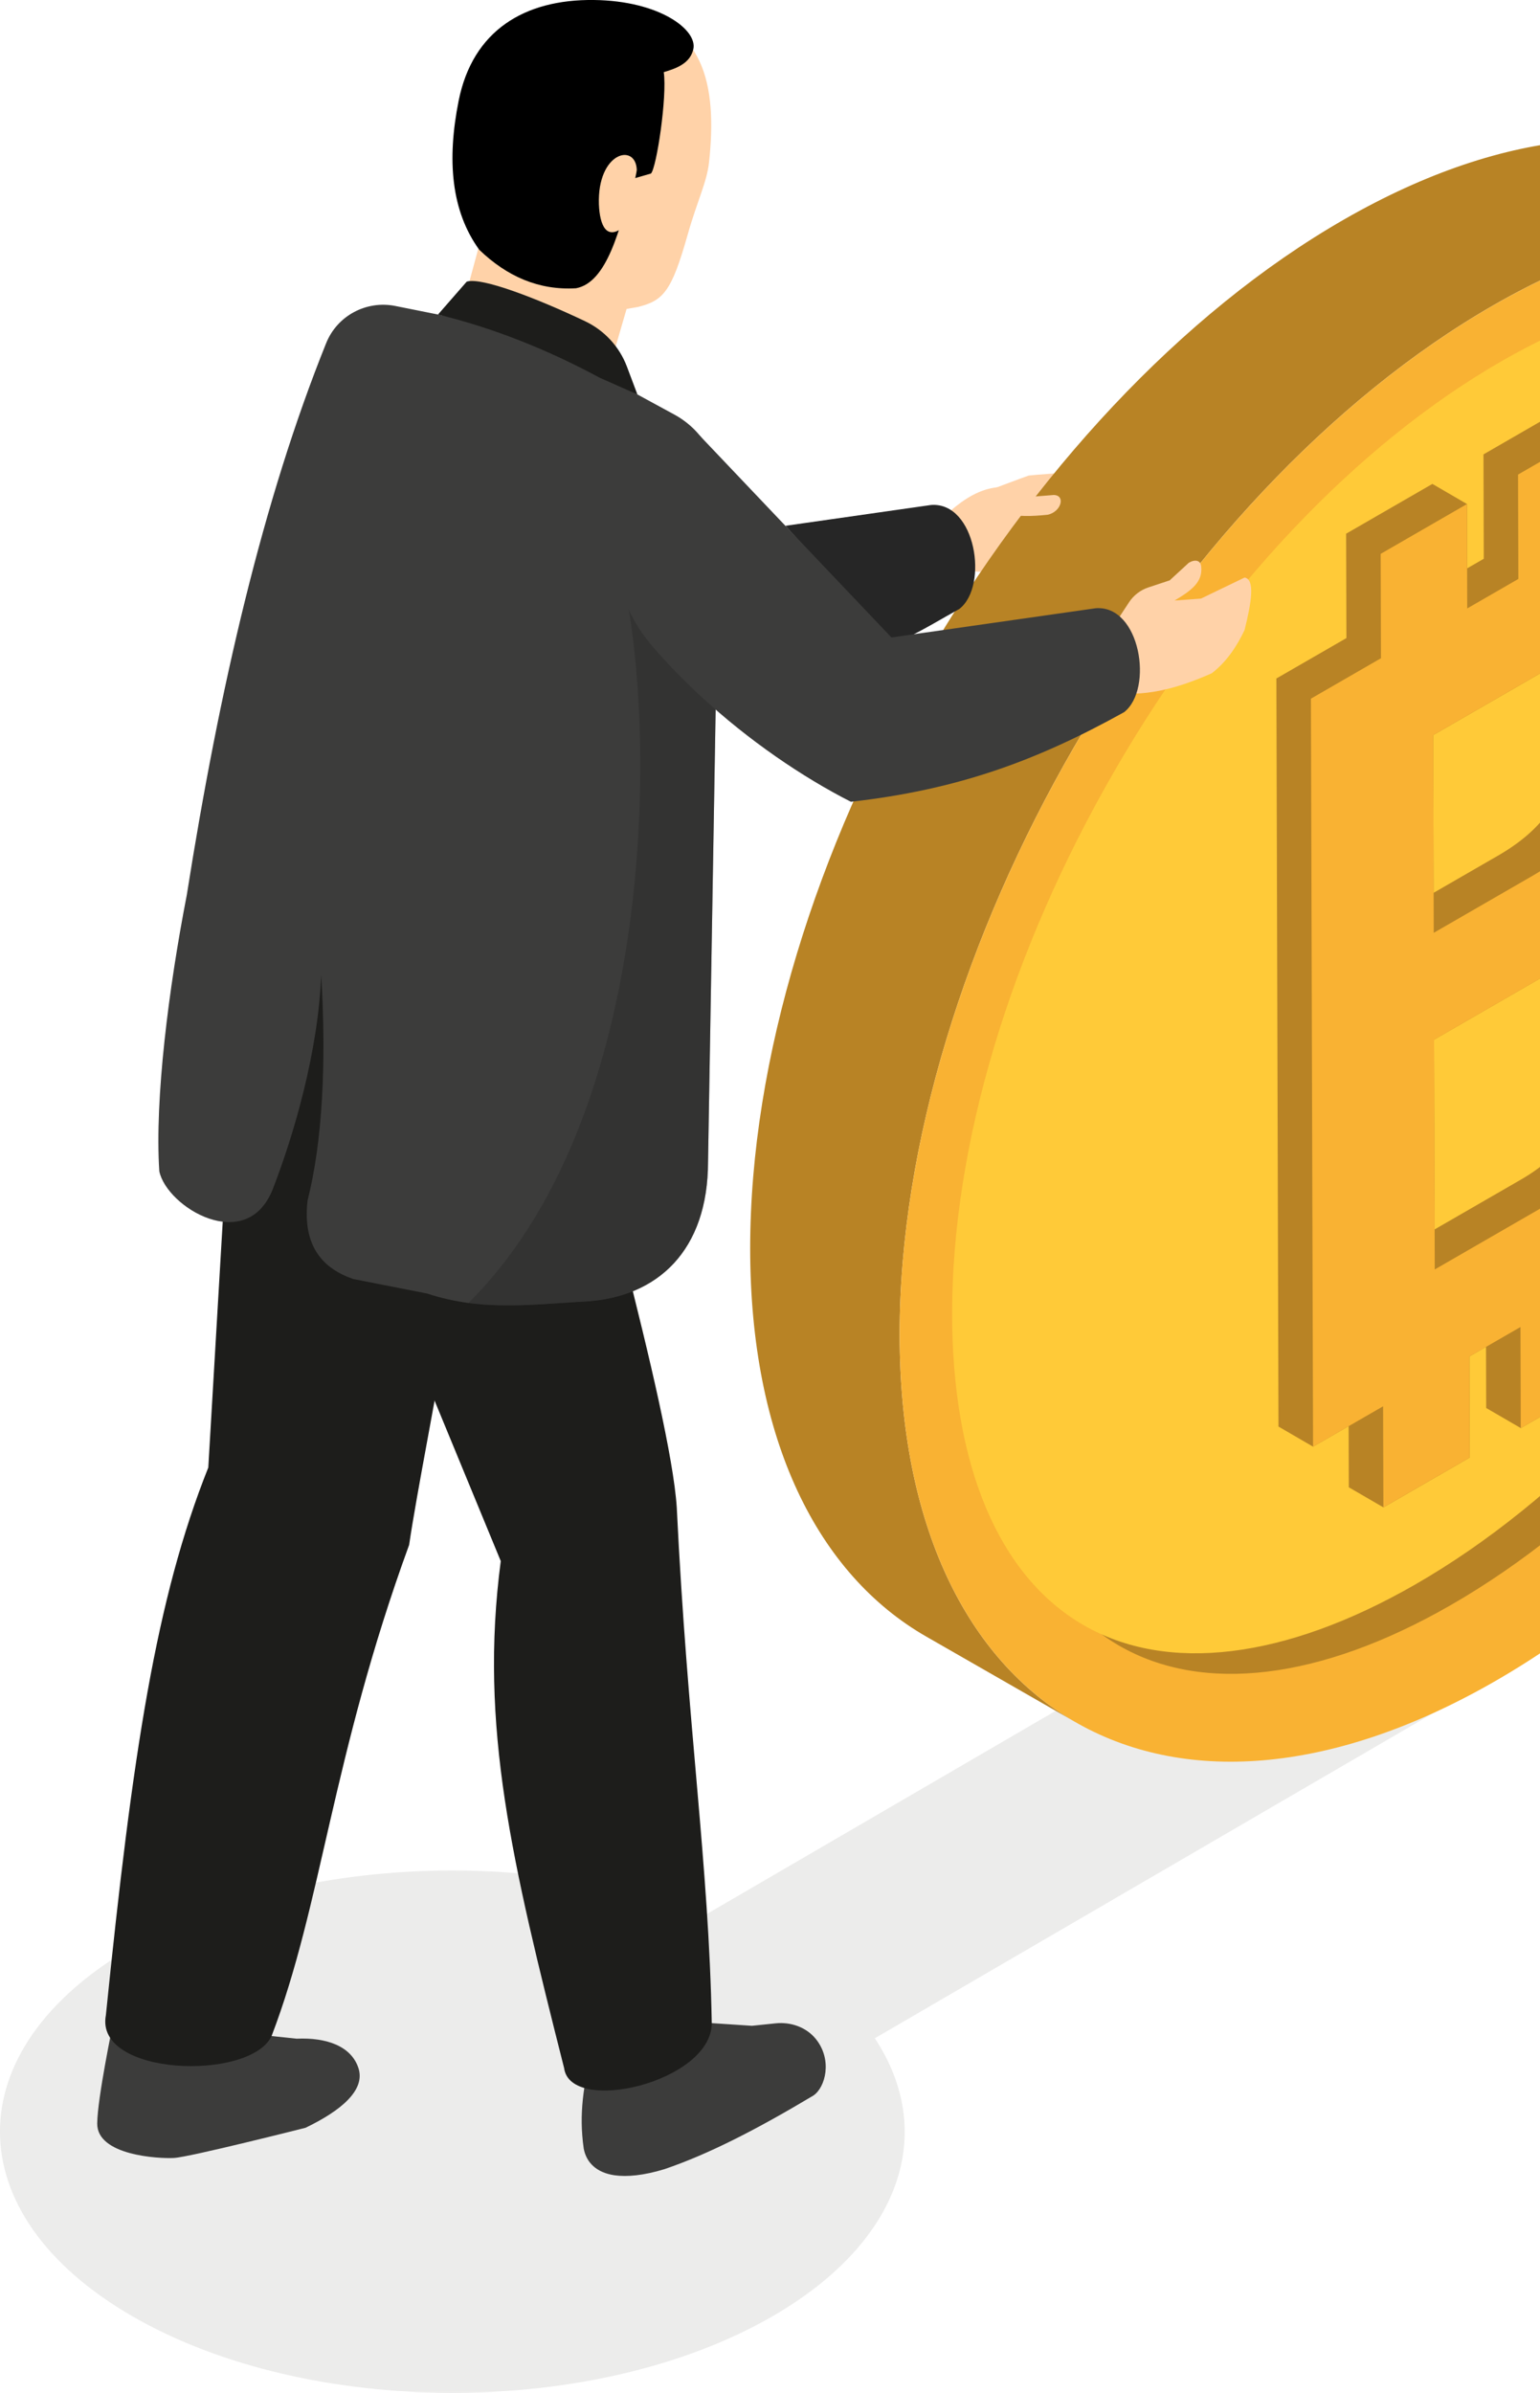 <svg width="351" height="545" viewBox="0 0 351 545" fill="none" xmlns="http://www.w3.org/2000/svg">
<g clip-path="url(#clip0_1_37602)">
<path opacity="0.1" d="M457.669 313.943L414.013 288.759L160.702 436.169C120.596 420.56 65.694 422.97 30.202 443.439C-10.076 466.672 -10.076 504.339 30.202 527.572C70.479 550.805 135.772 550.805 176.049 527.572C205.738 510.446 213.461 485.492 199.389 464.242L457.669 313.943Z" fill="#3C3C3B"/>
<path d="M223.517 112.383C223.517 112.383 234.152 108.384 234.487 108.305C234.822 108.22 245.128 107.478 245.128 107.478L242.138 125.832C235.946 130.028 228.861 130.698 220.98 130.094L217.116 127.073L216.452 119.436L223.517 112.383Z" fill="#FFD2A8"/>
<path d="M435.841 60.204L401.775 40.681C377.298 26.655 343.627 28.625 306.458 49.92C231.641 92.795 170.982 197.764 170.982 284.353C170.982 327.93 186.342 358.551 211.134 372.761L245.201 392.284C220.408 378.074 205.048 347.453 205.048 303.876C205.048 217.287 265.707 112.318 340.524 69.444C377.693 48.148 411.365 46.178 435.841 60.204Z" fill="#B88325"/>
<path d="M476 148.612C476 62.023 415.341 26.576 340.524 69.45C265.708 112.324 205.048 217.293 205.048 303.882C205.048 390.471 265.708 425.919 340.524 383.044C415.341 340.17 476 235.201 476 148.612Z" fill="#F9B233"/>
<path d="M262.119 180.303C238.267 221.582 225.128 265.474 225.128 303.882C225.128 338.45 235.749 363.633 255.034 374.797C274.14 385.855 300.957 382.605 330.541 365.649C363.7 346.652 395.091 313.457 418.937 272.198C442.789 230.919 455.928 187.034 455.928 148.618C455.928 114.051 445.306 88.861 426.022 77.704C406.915 66.646 380.099 69.896 350.515 86.852C317.356 105.849 285.965 139.038 262.119 180.303Z" fill="#B88325"/>
<path d="M254.002 175.621C230.15 216.899 217.011 260.792 217.011 299.2C217.011 333.768 227.632 358.951 246.916 370.115C266.023 381.173 292.84 377.922 322.423 360.967C355.583 341.97 386.974 308.775 410.819 267.516C434.672 226.237 447.81 182.352 447.81 143.936C447.81 109.369 437.189 84.179 417.905 73.022C398.798 61.964 371.988 65.214 342.398 82.17C309.245 101.167 277.847 134.355 254.002 175.621Z" fill="#FFCA38"/>
<path d="M396.694 232.85L396.655 218.981C396.622 207.004 394.006 198.808 387.893 195.512C388.005 195.571 388.137 195.604 388.242 195.663L380.348 191.079C380 190.876 379.599 190.758 379.231 190.587C389.169 178.793 393.704 165.548 393.664 149.742L393.645 143.667C393.612 131.512 390.923 123.77 385.218 120.585C385.278 120.618 385.343 120.638 385.396 120.671L377.509 116.087C374.479 114.327 370.555 113.914 365.717 114.807L365.665 96.735L357.777 92.151L338.119 103.492L338.184 127.264L334.398 129.45L334.359 114.8L326.472 110.216L306.813 121.557L306.879 145.329L290.914 154.535L291.393 324.916L299.287 329.5L307.385 324.831L307.424 338.746L315.318 343.329L334.977 331.988L334.911 308.959L338.697 306.772L338.736 320.687L346.63 325.271L366.289 313.93L366.223 289.915C386.355 274.7 396.753 255.197 396.694 232.85ZM326.656 167.439L351.698 152.992C353.775 151.797 355.589 151.002 357.179 150.569C357.705 152.434 357.975 154.818 357.981 157.766L358.007 167.288C358.047 180.907 351.744 188.925 341.405 194.895L326.754 203.346L326.656 167.439ZM346.676 268.652L326.971 280.019L326.846 236.81L350.863 222.954C354.406 220.912 357.357 219.612 359.795 219.106C360.571 221.418 360.959 224.576 360.972 228.726L361.011 243.554C361.057 256.221 356.016 263.261 346.676 268.652Z" fill="#B88325"/>
<path d="M375.846 194.409C390.753 191.427 396.602 200.956 396.655 218.981L396.694 232.85C396.76 255.197 386.362 274.7 366.21 289.915L366.276 313.93L346.617 325.271L346.551 302.241L334.898 308.959L334.964 331.988L315.305 343.329L315.239 320.3L299.274 329.506L298.788 159.126L314.753 149.919L314.687 126.147L334.346 114.807L334.412 138.578L346.065 131.86L345.999 108.089L365.658 96.748L365.73 121.695C385.015 114.242 393.579 121.879 393.645 143.674L393.664 149.748C393.717 167.275 388.196 181.669 375.846 194.409ZM368.912 248.138L368.872 233.31C368.826 217.471 363.502 215.665 350.876 222.954L326.86 236.81L327.011 289.134L354.576 273.236C363.903 267.844 368.944 260.798 368.912 248.138ZM326.656 167.439L326.781 212.461L349.299 199.472C359.637 193.509 365.941 185.491 365.901 171.865L365.875 162.343C365.842 150.168 361.537 147.312 351.698 152.986L326.656 167.439Z" fill="#F9B233"/>
<path d="M25.666 461.353C25.666 461.353 22.216 477.868 22.157 483.64C22.078 490.923 36.064 491.685 39.647 491.501C43.229 491.31 69.631 484.626 69.631 484.626C77.597 480.804 83.348 476.095 81.698 471.039C80.082 466.081 74.528 464.026 67.6 464.334L56.249 463.139L53.022 457.328L27.934 456.599L25.666 461.353Z" fill="#3C3C3B"/>
<path d="M185.396 477.277C172.461 485.013 161.517 490.621 151.454 494.049C146.722 495.487 142.923 495.855 140.044 495.441C135.962 494.837 133.649 492.565 133.044 489.373C131.887 481.27 133.044 474.92 134.944 466.764V449.625C149.522 447.917 145.112 449.592 153.367 443.019C162.385 460.138 161.096 456.559 160.906 460.703L171.383 461.399L176.759 460.841C180.236 460.466 183.805 461.721 185.987 464.452C189.76 469.174 188.136 475.425 185.396 477.277Z" fill="#3C3C3B"/>
<path d="M54.067 222.054L47.475 334.247C35.604 363.968 30.202 399.153 24.135 458.976C21.453 472.891 56.985 474.059 61.895 463.737C73.364 433.805 75.586 400.262 93.253 351.859C96.724 328.186 111.611 260.358 108.088 244.059C108.088 244.059 73.516 244.552 54.067 222.054Z" fill="#1D1D1B"/>
<path d="M84.781 284.432L114.135 355.556C109.179 393.256 116.724 424.159 128.575 471.032C130.001 481.795 162.227 474.204 162.227 460.775C161.563 424.572 156.673 393.446 154.248 343.322C152.802 320.982 132.104 249.569 128.581 233.27C125.289 205.408 46.6 190.54 45.969 218.049C44.366 251.841 46.035 277.904 84.781 284.432Z" fill="#1D1D1B"/>
<path d="M110.52 51.069L104.25 74.217C103.56 79.136 109.002 85.702 117.553 88.099C125.9 90.352 133.636 90.522 137.58 88.349L142.812 70.369L145.487 69.896C151.225 68.439 153.078 66.35 156.713 53.519C158.967 45.566 161.117 41.515 161.609 36.931C163.496 19.595 160.722 4.209 140.833 2.436C122.916 0.84 110.908 8.714 107.47 24.238C105.374 34.41 105.623 43.511 110.52 51.069Z" fill="#FFD2A8"/>
<path d="M109.232 56.888C115.555 62.962 122.817 66.16 131.29 65.654C138.362 64.328 141.287 52.337 144.343 40.681L148.365 39.525C149.64 38.258 152.092 21.953 151.284 16.43C154.412 15.517 157.337 14.329 158.027 11.177C158.98 6.803 150.35 0.184 135.378 3.05772e-05C119.492 -0.197 107.733 6.994 104.539 22.931C101.824 36.485 102.843 48.069 109.232 56.888Z" fill="black"/>
<path d="M145.138 38.691C144.882 32.446 136.094 34.659 136.502 46.578C136.712 51.3 138.21 55.062 142.424 51.464C142.594 50.695 145.177 39.112 145.138 38.691Z" fill="#FFD2A8"/>
<path d="M163.975 111.661L163.495 138.926L161.379 264.561C161.379 284.727 150.008 295.569 133.13 296.449C125.229 296.85 116.014 297.966 106.76 296.771C103.605 296.331 100.457 295.654 97.341 294.617L80.509 291.307C73.765 288.996 68.901 284.012 70.098 273.452C73.529 259.898 74.403 241.847 73.207 222.074C72.53 239.41 67.061 258.224 62.197 270.78C56.216 285.968 37.984 274.963 36.307 266.754C35.23 250.291 38.463 224.983 42.571 203.858C49.992 156.866 59.923 113.933 74.331 78.177C76.841 71.919 83.466 68.373 90.092 69.686L118.775 75.426L153.722 94.436C160.025 97.871 163.975 104.451 163.975 111.661Z" fill="#3C3C3B"/>
<path d="M99.832 71.636L106.372 64.15C109.724 63.054 122.581 68.044 133.347 73.16C137.744 75.248 141.168 78.939 142.884 83.49L145.276 89.84L136.712 86.044C124.651 79.556 112.367 74.683 99.832 71.636Z" fill="#1D1D1B"/>
<path d="M253.988 142.262L257.334 137.173C258.379 135.583 259.937 134.388 261.744 133.791L266.601 132.182L270.946 128.183C272.306 127.382 273.614 127.526 273.779 129.017C274.153 132.464 271.767 134.382 267.705 136.779L273.726 136.339L283.664 131.545C286.083 131.932 285.241 137.179 283.664 143.503C281.817 147.377 279.49 150.805 276.184 153.347C267.574 157.142 260.706 158.712 252.996 157.707L249.88 145L253.988 142.262Z" fill="#FFD2A8"/>
<path d="M216.57 116.402C219.863 113.545 223.346 111.385 227.316 110.984L235.013 113.151L240.185 112.738C242.926 112.816 241.875 116.592 238.779 117.242C234.75 117.663 231.812 117.617 230.182 117.072C228.545 120.257 226.777 123.185 223.905 123.763L215.189 123.297L216.57 116.402Z" fill="#FFD2A8"/>
<path d="M218.667 138.689C214.835 140.804 210.793 143.273 207.046 145.072L202.498 145.571L179.014 119.757L212.206 115.016C222.38 114.254 225.41 133.423 218.667 138.689Z" fill="#262626"/>
<path opacity="0.4" d="M163.496 138.926L161.379 264.561C161.379 284.727 150.008 295.569 133.13 296.449C125.229 296.849 116.015 297.966 106.76 296.771C152.519 251.453 149.292 155.671 140.833 127.729L163.496 138.926Z" fill="#262626"/>
<path d="M256.21 162.205C236.262 173.283 218.272 179.863 193.934 182.614C182.885 176.993 170.633 168.667 159.821 158.659C155.871 155.034 152.118 151.206 148.687 147.18C130.612 126.239 142.023 91.363 159.499 99.23L179.007 119.758L203.181 145.191L207.289 144.593L249.736 138.532C259.923 137.77 262.953 156.945 256.21 162.205Z" fill="#3C3C3B"/>
</g>
<defs>
<clipPath id="clip0_1_37602">
<rect width="476" height="545" fill="white"/>
</clipPath>
</defs>
</svg>
